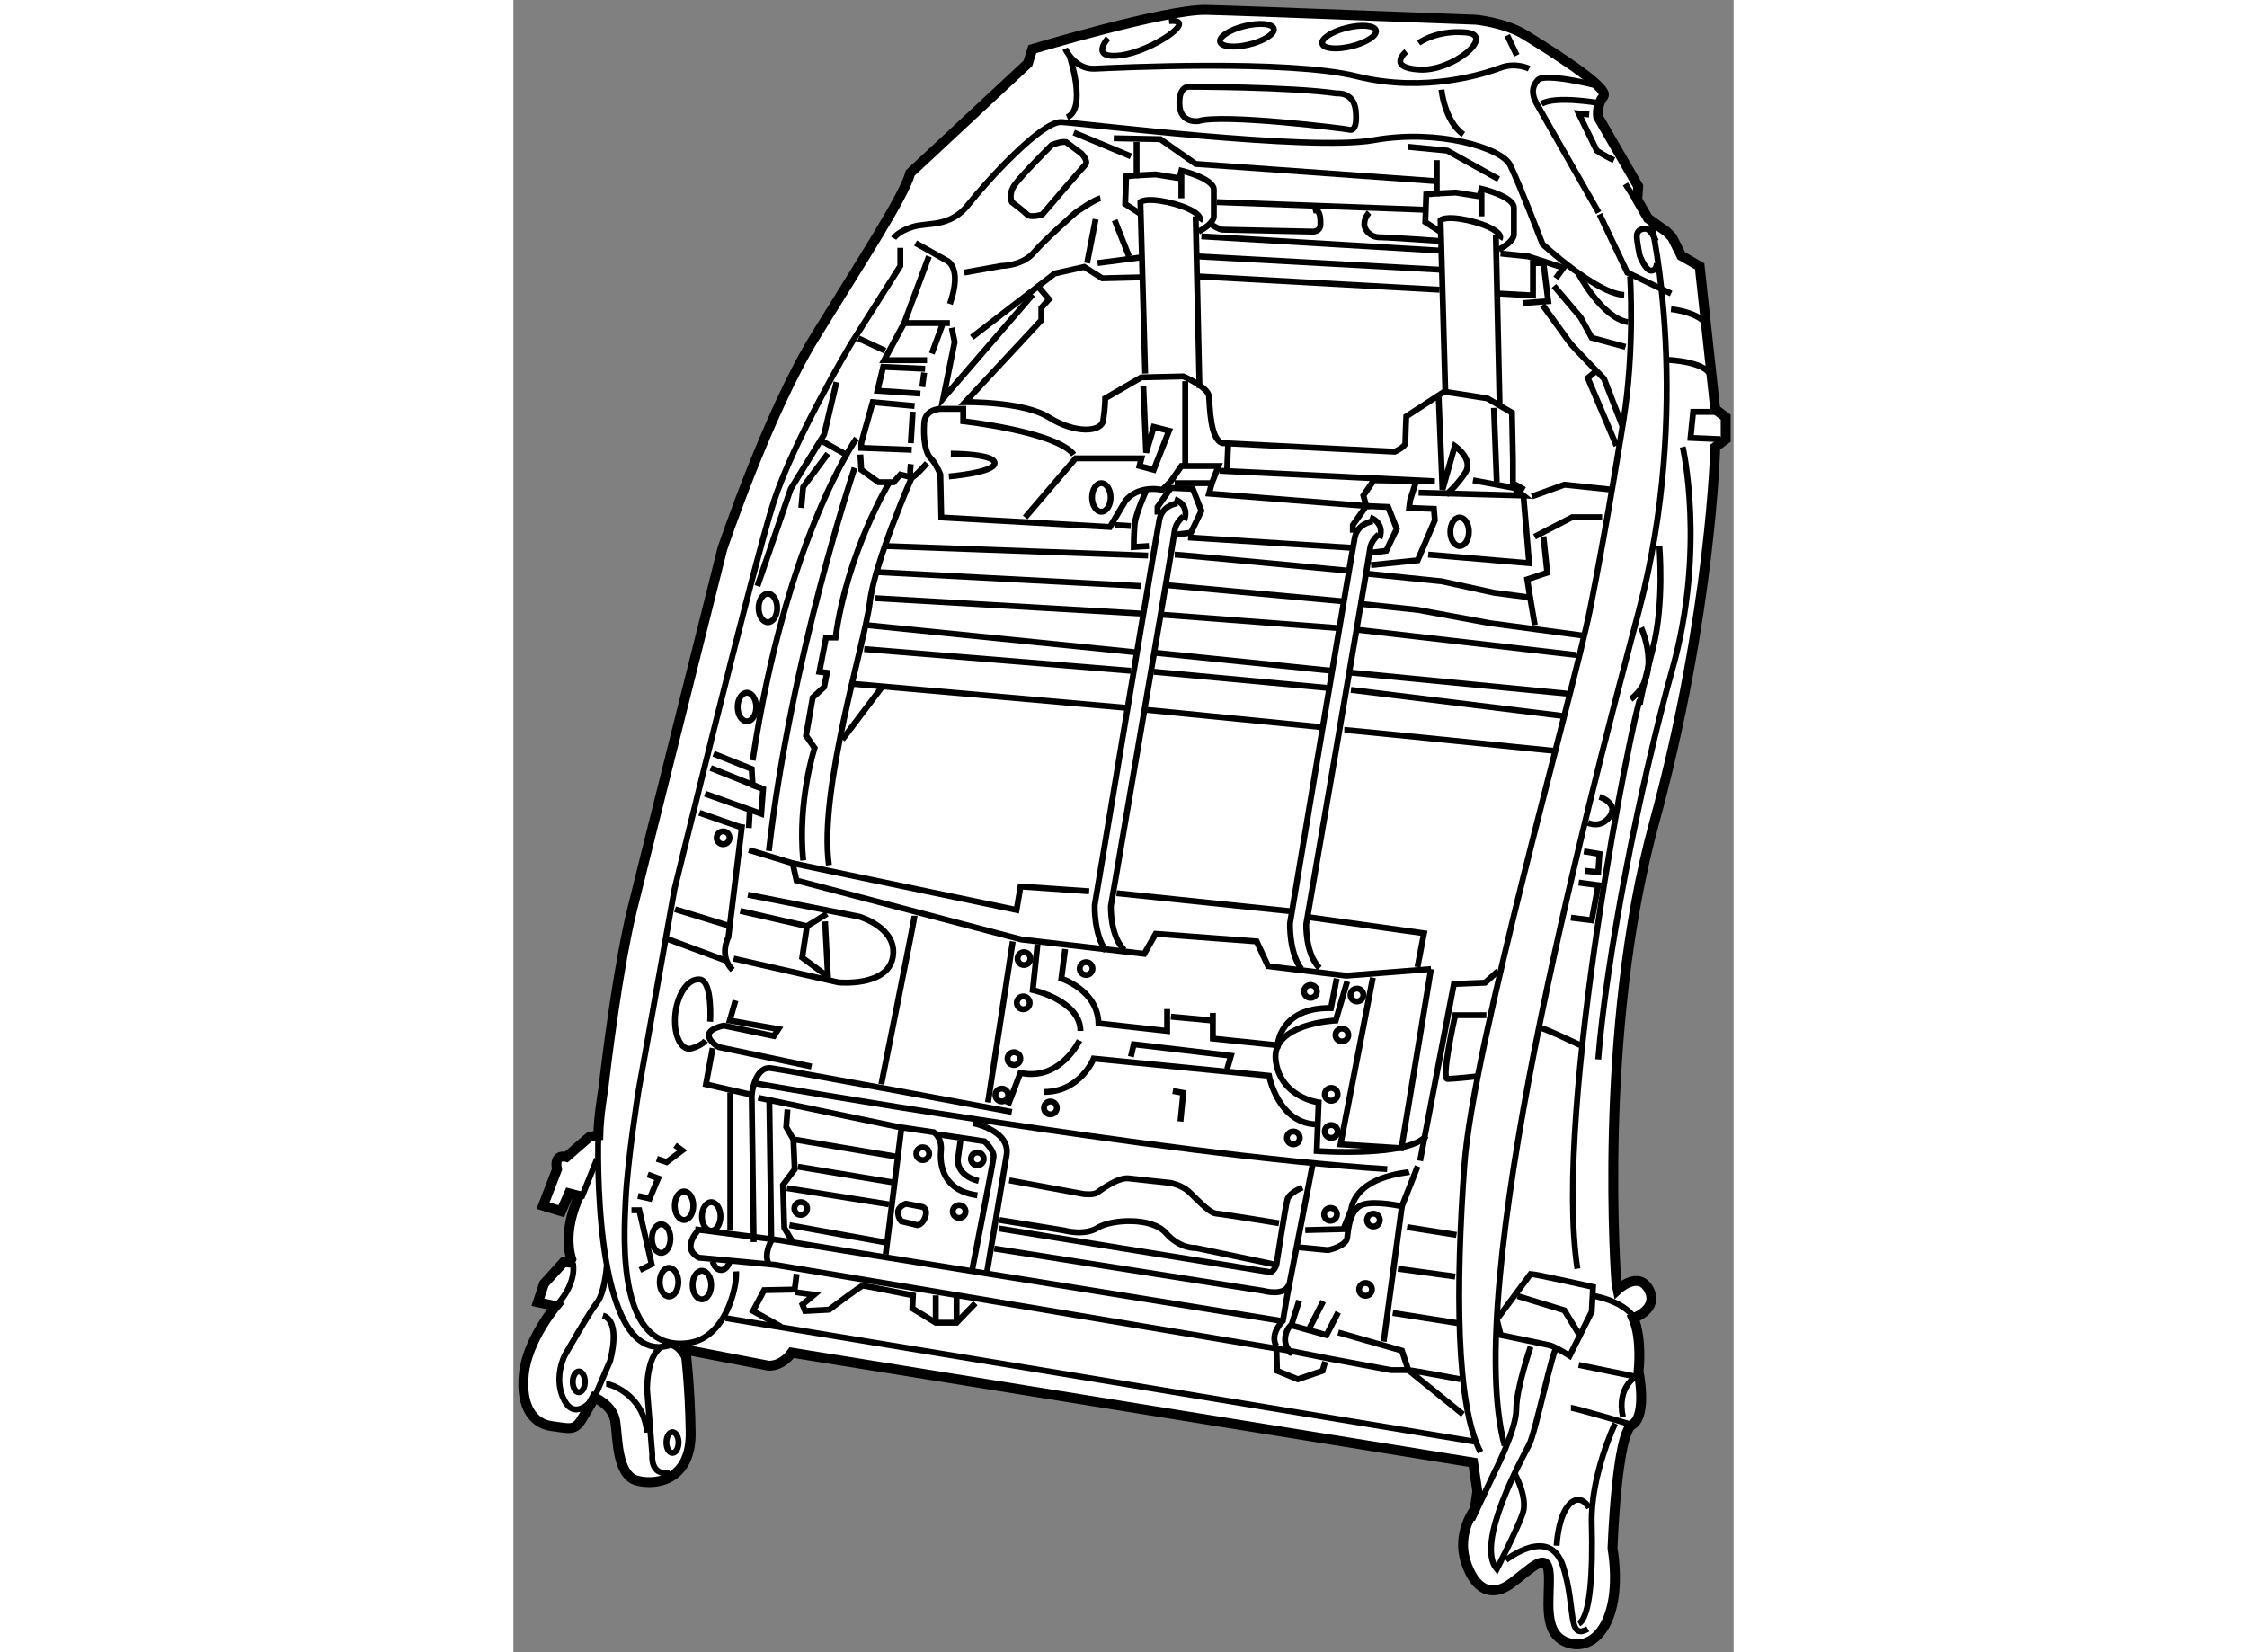 <?xml version="1.0" encoding="utf-8"?>
<!-- Generator: Adobe Illustrator 15.1.0, SVG Export Plug-In . SVG Version: 6.00 Build 0)  -->
<!DOCTYPE svg PUBLIC "-//W3C//DTD SVG 1.1//EN" "http://www.w3.org/Graphics/SVG/1.1/DTD/svg11.dtd">
<svg version="1.1" xmlns="http://www.w3.org/2000/svg" xmlns:xlink="http://www.w3.org/1999/xlink" x="0px" y="0px" width="244.8px"
	 height="180px" viewBox="94.011 2.487 61.584 83.39" enable-background="new 0 0 244.8 180" xml:space="preserve">
	
<rect x="94.011" y="2.487" width="61.584" height="83.39" fill="#808080" stroke="none"/>
	
<g><path fill="#FFFFFF" stroke="#000000" stroke-width="0.5" d="M152.217,14.184l-0.943-0.675l-0.54-0.943l0.046-0.675l-2.024-3.507
					c0,0-0.091-0.585,0.271-1.034c0.358-0.45-3.015-2.518-3.959-3.103c-0.943-0.585-2.382-0.764-2.517-0.764
					c-0.136,0-11.557-0.45-13.578-0.495c-2.025-0.045-8.77,1.978-8.77,1.978l-0.226,0.72l-5.934,5.53
					c-0.314,1.17-2.428,4.406-4.812,8.273c-2.383,3.868-4.676,10.702-4.676,10.702s-3.688,14.704-4.542,18.165
					c-0.713,2.89-1.3,7.662-1.475,9.159c0,0-0.226,1.33-0.242,2.281c0,0-0.41,0.049-0.459,0.082
					c-0.049,0.033-1.148,1.001-1.148,1.001s-0.656-0.197-0.476,0.624l-0.706,1.837l0.919,0.279l0.394-0.902l0.509,0.131
					c0,0-0.87,1.673-0.394,3.199l-0.065,0.164l-0.328-0.017l-0.984,1.083l-0.312,0.935l0.902,0.197c0,0-1.428,1.707-1.608,3.413
					c-0.181,1.706,0.508,2.526,1.395,2.642c0.886,0.115,1.148,0.246,1.493-0.295c0.345-0.542,0.673-1.148,0.673-1.148
					s0.919,0.377,1.05,1.198c0.131,0.82,0.066,2.74,1.116,3.002c1.05,0.263,2.724-0.098,2.691-2.444
					c-0.033-2.346-0.263-4.167-0.263-4.167l4.184,0.804c0,0,0.64,0.082,1.181-0.656l34.388,5.545l0.213,1.444l-0.131,0.918
					c0,0-0.919,1.181-0.459,2.625c0.459,1.444,1.313,1.837,2.297,1.116s1.837-1.706,1.902-0.459c0.066,1.247-0.394,3.084,1.051,3.478
					c1.443,0.394,2.69-1.443,2.165-4.791c0,0,0.197-5.775,0.984-6.234c0.788-0.459,0.328-2.69,0.328-2.69s0.197-1.641-0.263-2.691
					c0,0,1.313-0.459,0.788-1.443c-0.525-0.984-1.575,0-1.575,0l-0.065-0.328c0,0-0.984-12.666,1.903-23.231
					c2.887-10.565,3.084-18.966,3.084-18.966l0.525-0.394v-1.116l-0.525-0.394l-0.787-7.219l-0.919-0.525c0,0-0.19-0.38-0.472-0.942
					L152.217,14.184z"></path><path fill="none" stroke="#000000" stroke-width="0.3" d="M121.858,4.945c0,0,0.48,1.058,1.491,1.01
				c1.009-0.048,9.762-0.48,13.224,0.384c3.462,0.865,6.491-0.145,7.262-0.432c0.768-0.289,1.441,0.048,1.441,0.048"></path><path fill="none" stroke="#000000" stroke-width="0.3" d="M148.546,6.771c0,0-2.501-0.625-2.837-0.24
				c-0.335,0.384-0.287,0.769-0.047,1.202c0.238,0.432,3.123,5.481,3.123,5.481"></path><path fill="none" stroke="#000000" stroke-width="0.3" d="M113.202,14.514c0,0,0.192-0.336,0.962-0.577
				c0.77-0.24,1.876,0.048,2.791-1.106c0.912-1.154,3.702-4.232,4.711-4.183c1.011,0.048,12.551,1.49,15.773,0.914
				c3.22-0.577,6.442,0.384,6.875,1.25c0.432,0.865,1.637,3.992,1.637,3.992s2.729,2.519,4.124,2.567"></path><path fill="none" stroke="#000000" stroke-width="0.3" d="M122.099,5.377c0,0,0.866,2.596-0.145,3.03"></path><path fill="none" stroke="#000000" stroke-width="0.3" d="M140.852,7.013c0,0,0.145,1.587,1.106,2.259"></path><path fill="none" stroke="#000000" stroke-width="0.3" d="M149.557,10.571c-0.432-0.192-0.865-0.481-0.865-0.481l-0.914-1.875
				l0.529,0.049"></path><line fill="none" stroke="#000000" stroke-width="0.3" x1="150.134" y1="11.773" x2="151.046" y2="13.215"></line><path fill="none" stroke="#000000" stroke-width="0.3" d="M128.11,6.868c0,0,5.146-0.001,7.453,0.336c0,0,0.864-0.096,0.96,0.866
				c0.097,0.962-0.191,1.009-0.335,0.962c-0.145-0.048-6.396-0.818-7.6-0.433c0,0-0.912,0.144-0.96-0.818
				C127.58,6.82,128.11,6.868,128.11,6.868z"></path><polyline fill="none" stroke="#000000" stroke-width="0.3" points="125.464,9.656 125.464,11.34 124.937,11.388 124.889,12.782 
				125.706,13.312 		"></polyline><polyline fill="none" stroke="#000000" stroke-width="0.3" points="124.311,9.465 126.666,9.512 128.445,10.762 140.563,11.629 		
				"></polyline><polyline fill="none" stroke="#000000" stroke-width="0.3" points="139.171,9.898 141.141,10.089 143.737,11.532 		"></polyline><path fill="none" stroke="#000000" stroke-width="0.3" d="M125.897,21.341l-0.24-8.655c0,0,0.24-0.241,1.346,0
				c1.107,0.24,1.827,0.673,1.637,0.962"></path><line fill="none" stroke="#000000" stroke-width="0.3" x1="128.445" y1="13.407" x2="128.64" y2="22.063"></line><path fill="none" stroke="#000000" stroke-width="0.3" d="M125.464,11.34l0.962-0.048l1.203,0.193l0.095-0.385
				c0,0,1.638,0.385,1.638,0.962c0,0.578,0,1.346,0,1.346s0.048,0.337-0.772,0.77"></path><line fill="none" stroke="#000000" stroke-width="0.3" x1="127.724" y1="11.292" x2="127.724" y2="12.495"></line><polyline fill="none" stroke="#000000" stroke-width="0.3" points="140.613,10.57 140.613,12.253 140.083,12.301 140.035,13.696 
				140.852,14.226 		"></polyline><path fill="none" stroke="#000000" stroke-width="0.3" d="M141.046,22.255l-0.241-8.655c0,0,0.24-0.241,1.345,0
				c1.106,0.24,1.83,0.673,1.638,0.962"></path><line fill="none" stroke="#000000" stroke-width="0.3" x1="143.594" y1="14.321" x2="143.787" y2="22.976"></line><path fill="none" stroke="#000000" stroke-width="0.3" d="M140.613,12.253l0.959-0.047l1.205,0.192l0.094-0.384
				c0,0,1.636,0.384,1.636,0.961c0,0.577,0,1.346,0,1.346s0.048,0.336-0.77,0.77"></path><line fill="none" stroke="#000000" stroke-width="0.3" x1="142.871" y1="12.206" x2="142.871" y2="13.407"></line><path fill="none" stroke="#000000" stroke-width="0.3" d="M121.906,9.657l0.771,0.577c0,0,0.386,0.385,0.192,0.577
				c-0.192,0.192-2.164,2.5-2.164,2.5s-0.577,0.192-0.771,0c-0.192-0.192-0.768-0.625-0.768-0.625s-0.193-0.385,0.143-0.866
				c0.336-0.482,1.876-2.02,1.876-2.02S121.666,9.609,121.906,9.657z"></path><line fill="none" stroke="#000000" stroke-width="0.3" x1="122.292" y1="9.176" x2="125.177" y2="10.378"></line><path fill="none" stroke="#000000" stroke-width="0.3" d="M116.763,16.245l1.874-0.336c0,0,1.059,0,1.635-0.674
				c0.577-0.672,2.115-2.019,2.115-2.019s0.963-0.673,1.252-0.721"></path><line fill="none" stroke="#000000" stroke-width="0.3" x1="129.505" y1="12.688" x2="139.938" y2="13.071"></line><path fill="none" stroke="#000000" stroke-width="0.3" d="M120.512,16.966l0.528,0.625l-0.383,0.433v0.625l-3.848,4.136
				c0,0,2.933-0.049,4.23,0.768c1.299,0.818,2.646,0.77,2.742,0.145c0.097-0.625,0.097-1.106,0.097-1.106l1.827-1.058l2.115-0.048
				c0,0,1.253,0.529,1.299,1.01c0.046,0.481,0.047,2.164,0.673,2.356l8.702,0.433c0,0,0.531-0.241,0.531-0.433
				c0-0.193,0.049-1.347,0.049-1.347l1.921-1.25l2.165,0.337l1.249,0.722l0.048,2.355"></path><polyline fill="none" stroke="#000000" stroke-width="0.3" points="117.146,19.515 121.329,16.293 122.819,15.957 123.733,16.533 
				125.657,16.485 		"></polyline><line fill="none" stroke="#000000" stroke-width="0.3" x1="128.589" y1="16.438" x2="140.757" y2="17.11"></line><line fill="none" stroke="#000000" stroke-width="0.3" x1="128.542" y1="15.428" x2="140.805" y2="16.101"></line><line fill="none" stroke="#000000" stroke-width="0.3" x1="123.493" y1="15.764" x2="125.706" y2="15.476"></line><path fill="none" stroke="#000000" stroke-width="0.3" d="M114.309,14.755l1.539,0.865c0,0,0.865,0.288,0.192,2.211"></path><polyline fill="none" stroke="#000000" stroke-width="0.3" points="114.981,15.428 113.732,18.794 112.723,20.668 114.887,20.668 
						"></polyline><line fill="none" stroke="#000000" stroke-width="0.3" x1="113.732" y1="18.794" x2="116.04" y2="18.794"></line><polyline fill="none" stroke="#000000" stroke-width="0.3" points="114.79,21.102 112.674,21.005 112.386,22.208 114.551,22.353 
						"></polyline><polyline fill="none" stroke="#000000" stroke-width="0.3" points="114.259,22.978 112.145,22.786 111.567,24.853 111.567,25.093 
				114.115,25.189 		"></polyline><path fill="none" stroke="#000000" stroke-width="0.3" d="M111.52,25.43l0.048,0.769l0.866,0.625h0.769l0.337-0.385l0.576,0.144
				c0,0-1.874,4.28-2.116,6.299c-0.238,2.02-2.596,9.474-2.065,13.272"></path><polyline fill="none" stroke="#000000" stroke-width="0.3" points="116.136,19.034 116.279,19.755 115.704,22.592 120.224,17.351 
						"></polyline><line fill="none" stroke="#000000" stroke-width="0.3" x1="115.656" y1="18.891" x2="115.127" y2="20.333"></line><line fill="none" stroke="#000000" stroke-width="0.3" x1="114.743" y1="21.294" x2="114.646" y2="22.016"></line><line fill="none" stroke="#000000" stroke-width="0.3" x1="114.165" y1="23.266" x2="114.068" y2="24.853"></line><path fill="none" stroke="#000000" stroke-width="0.3" d="M114.068,25.911c0,0-0.097,0.673,0.047,0.673s0.771-0.721,0.771-0.721"></path><path fill="none" stroke="#000000" stroke-width="0.3" d="M127.389,26.873h1.875l0.337-0.866h-1.876l-0.528,0.769l-0.432,0.433
				c-1.348-0.241-1.876,0.576-1.876,0.576l-0.771,1.299l-8.511-0.481l-0.048-2.163c0,0-0.193-0.529-0.481-0.818
				s-0.384-1.01-0.335-1.779c0.047-0.77,0.913-0.721,0.913-0.721h1.058v0.625c0,0,4.713,0.529,5.578,1.683"></path><path fill="none" stroke="#000000" stroke-width="0.3" d="M116.088,25.382c0,0,2.211,0,2.211,0.48s-2.308,0.673-2.308,0.673"></path><path fill="none" stroke="#000000" stroke-width="0.3" d="M112.962,26.873c0,0-2.115,3.51-2.691,7.79h-0.482l-0.336,1.731
				l0.385,0.048l-0.145,0.721l-0.576,0.529l-0.336,1.923l0.431,0.625c0,0-0.865,2.645-0.576,5.674"></path><path fill="none" stroke="#000000" stroke-width="0.3" d="M127.532,27.882c0,0-0.768,0.096-0.914,0.817
				c-0.144,0.721-3.269,19.475-3.269,19.475s-0.05,1.491,0.576,2.309"></path><path fill="none" stroke="#000000" stroke-width="0.3" d="M127.821,28.554c0,0-0.386,0.289-0.433,0.722
				c-0.048,0.432-3.222,18.946-3.222,18.946s-0.05,1.491,0.673,2.211"></path><line fill="none" stroke="#000000" stroke-width="0.3" x1="111.17" y1="37.003" x2="124.904" y2="38.209"></line><line fill="none" stroke="#000000" stroke-width="0.3" x1="112.861" y1="30.05" x2="126.043" y2="30.527"></line><path fill="none" stroke="#000000" stroke-width="0.3" d="M125.945,27.256c0,0-0.528,1.154-0.576,1.683
				c-0.048,0.53-0.048,1.154-0.048,1.154l0.768-0.048"></path><path fill="none" stroke="#000000" stroke-width="0.3" d="M124.358,28.988c0.145,0,0.818,0.048,0.818,0.048"></path><polyline fill="none" stroke="#000000" stroke-width="0.3" points="125.802,21.967 125.945,25.333 126.33,24.035 127.101,24.227 
				126.33,26.199 125.61,26.007 125.707,25.622 122.388,25.622 119.839,28.603 		"></polyline><line fill="none" stroke="#000000" stroke-width="0.3" x1="127.919" y1="21.727" x2="127.919" y2="26.007"></line><path fill="none" stroke="#000000" stroke-width="0.3" d="M129.264,13.841c0,0,0.386,0.239,0.529,0.239s4.52,0.097,4.52,0.097
				s0.432,0.048,0.432-0.384c0-0.434-0.046-0.77-0.384-0.673"></path><path fill="none" stroke="#000000" stroke-width="0.3" d="M137.199,13.215c0,0-0.241,0.24-0.241,0.578
				c0,0.336,0.339,0.672,0.769,0.672c0.434,0,3.126,0.192,3.126,0.192"></path><line fill="none" stroke="#000000" stroke-width="0.3" x1="123.398" y1="13.552" x2="122.965" y2="15.764"></line><line fill="none" stroke="#000000" stroke-width="0.3" x1="124.358" y1="13.601" x2="125.081" y2="15.428"></line><path fill="none" stroke="#000000" stroke-width="0.3" d="M124.022,4.416c0,0-0.961,1.059,0.626,0.866
				c1.586-0.193,4.038-1.876,2.452-1.731"></path><path fill="none" stroke="#000000" stroke-width="0.3" d="M139.075,5.089c0,0-1.013,0.818,0.672,0.913
				c1.683,0.096,3.847-1.73,2.355-1.875c-1.489-0.144-2.404,0.53-2.404,0.53"></path><ellipse transform="matrix(0.971 -0.237 0.237 0.971 2.743 31.234)" fill="none" stroke="#000000" stroke-width="0.3" cx="131.091" cy="4.224" rx="1.395" ry="0.48"></ellipse><ellipse transform="matrix(0.971 -0.238 0.238 0.971 2.852 32.495)" fill="none" stroke="#000000" stroke-width="0.3" cx="136.237" cy="4.416" rx="1.394" ry="0.481"></ellipse><line fill="none" stroke="#000000" stroke-width="0.3" x1="144.171" y1="4.271" x2="144.653" y2="5.282"></line><path fill="none" stroke="#000000" stroke-width="0.3" d="M148.786,7.686c0,0-2.212-0.385-2.885,0.048"></path><path fill="none" stroke="#000000" stroke-width="0.3" d="M113.539,14.995v0.914l-2.498,3.943c0,0-2.887,4.856-3.897,7.982
				c-1.01,3.126-5,19.523-5,19.523L100.316,57.6c0,0-0.543,3.425-0.641,5.445c-0.096,2.02-0.437,7.76,3.215,7.219
				c1.772-0.263,2.412-2.696,2.363-3.609"></path><line fill="none" stroke="#000000" stroke-width="0.3" x1="104.728" y1="69.016" x2="142.528" y2="75.25"></line><polyline fill="none" stroke="#000000" stroke-width="0.3" points="106.139,65.177 106.038,57.744 103.729,57.215 104.067,55.387 
						"></polyline><path fill="none" stroke="#000000" stroke-width="0.3" d="M106.038,57.744c0,0,0.146-1.442,0.963-1.346
				c0.817,0.095,12.167,2.211,12.167,2.211"></path><path fill="none" stroke="#000000" stroke-width="0.3" d="M106.231,57.167c0,0,20.533,3.607,31.881,4.328"></path><path fill="none" stroke="#000000" stroke-width="0.3" d="M134.36,61.206l-1.298,6.684l-0.214,1.258c0,0-0.689,0.656-0.328,1.28"></path><path fill="none" stroke="#000000" stroke-width="0.3" d="M133.641,65.438l1.49,0.144c0,0,0.913-0.191,0.962-0.624
				c0.048-0.434,0.143-1.491,0.817-1.684c0.674-0.191,1.943,0.1,1.943,0.1l0.797-2.022"></path><line fill="none" stroke="#000000" stroke-width="0.3" x1="138.854" y1="63.373" x2="137.935" y2="70.198"></line><path fill="none" stroke="#000000" stroke-width="0.3" d="M133.977,64.572l1.924-0.048l0.384-0.961
				c0.289-1.73,2.791-1.875,2.935-1.924"></path><polyline fill="none" stroke="#000000" stroke-width="0.3" points="105.893,45.386 108.105,46.059 108.299,46.924 119.646,49.905 
				125.851,50.627 126.426,49.618 131.524,50.002 132.101,51.252 136.044,51.732 140.323,51.396 		"></polyline><polyline fill="none" stroke="#000000" stroke-width="0.3" points="108.105,46.059 119.405,48.415 119.606,47.231 123.07,47.471 
						"></polyline><line fill="none" stroke="#000000" stroke-width="0.3" x1="124.455" y1="47.568" x2="133.256" y2="48.481"></line><polyline fill="none" stroke="#000000" stroke-width="0.3" points="134.116,48.774 139.969,49.591 139.641,51.297 		"></polyline><line fill="none" stroke="#000000" stroke-width="0.3" x1="119.214" y1="50.002" x2="117.963" y2="58.128"></line><path fill="none" stroke="#000000" stroke-width="0.3" d="M105.846,47.646l5.626,1.106c0,0,1.972,0.576,1.683,2.067
				c-0.288,1.49-2.74,1.25-2.74,1.25l-5.291-1.202"></path><polyline fill="none" stroke="#000000" stroke-width="0.3" points="109.836,48.607 108.827,49.232 108.587,50.819 109.885,51.781 
				109.74,48.992 		"></polyline><line fill="none" stroke="#000000" stroke-width="0.3" x1="105.461" y1="48.463" x2="108.827" y2="49.232"></line><path fill="none" stroke="#000000" stroke-width="0.3" d="M105.557,44.087l-0.697,5.701c0,0-0.503,0.935,0.216,1.656"></path><path fill="none" stroke="#000000" stroke-width="0.3" d="M105.219,52.983l-0.288,1.01l2.453,0.433l-0.228,0.35l-2.526-0.525
				c0,0-0.722,0.131-0.755,0.459s0.492,0.624,0.492,0.624l4.692,0.984"></path><path fill="none" stroke="#000000" stroke-width="0.3" d="M114.259,48.703c0,0.145-1.68,8.512-1.68,8.512"></path><line fill="none" stroke="#000000" stroke-width="0.3" x1="103.394" y1="43.51" x2="105.605" y2="44.279"></line><polyline fill="none" stroke="#000000" stroke-width="0.3" points="104.115,40.529 106.038,41.298 106.086,42.115 106.615,42.308 
				106.519,43.559 103.681,42.548 		"></polyline><line fill="none" stroke="#000000" stroke-width="0.3" x1="105.94" y1="43.415" x2="105.893" y2="44.279"></line><line fill="none" stroke="#000000" stroke-width="0.3" x1="106.615" y1="42.308" x2="103.969" y2="41.25"></line><path fill="none" stroke="#000000" stroke-width="0.3" d="M111.328,24.612c0,0-3.56,5.001-5.242,16.253"></path><path fill="none" stroke="#000000" stroke-width="0.3" d="M111.231,26.103c0,0-3.222,9.617-4.327,19.331"></path><polyline fill="none" stroke="#000000" stroke-width="0.3" points="110.317,21.774 109.692,24.42 108.009,27.161 106.327,32.065 
						"></polyline><line fill="none" stroke="#000000" stroke-width="0.3" x1="111.716" y1="35.247" x2="125.177" y2="36.344"></line><line fill="none" stroke="#000000" stroke-width="0.3" x1="112.246" y1="32.676" x2="125.753" y2="33.46"></line><line fill="none" stroke="#000000" stroke-width="0.3" x1="112.387" y1="31.363" x2="125.706" y2="32.065"></line><line fill="none" stroke="#000000" stroke-width="0.3" x1="126.956" y1="32.017" x2="135.852" y2="32.834"></line><path fill="none" stroke="#000000" stroke-width="0.3" d="M127.389,30.479c0.24,0,8.8,0.817,8.8,0.817"></path><polyline fill="none" stroke="#000000" stroke-width="0.3" points="126.521,28.458 126.521,28.074 127.196,27.113 128.301,27.161 
				128.734,28.266 128.207,29.373 127.436,29.469 		"></polyline><path fill="none" stroke="#000000" stroke-width="0.3" d="M127.389,27.689c0,0,0.768,0.242,0.479,1.059"></path><path fill="none" stroke="#000000" stroke-width="0.3" d="M137.389,28.795c0,0-0.769,0.096-0.912,0.817
				c-0.145,0.722-3.271,19.475-3.271,19.475s-0.047,1.491,0.576,2.308"></path><path fill="none" stroke="#000000" stroke-width="0.3" d="M137.677,29.468c0,0-0.381,0.288-0.431,0.722
				c-0.047,0.432-3.222,18.946-3.222,18.946s-0.049,1.491,0.673,2.212"></path><polyline fill="none" stroke="#000000" stroke-width="0.3" points="136.379,29.373 136.379,28.988 137.054,28.025 138.159,28.074 
				138.592,29.18 138.063,30.286 137.296,30.383 		"></polyline><path fill="none" stroke="#000000" stroke-width="0.3" d="M137.246,28.602c0,0,0.77,0.242,0.479,1.058"></path><line fill="none" stroke="#000000" stroke-width="0.3" x1="125.36" y1="35.403" x2="111.911" y2="34.045"></line><line fill="none" stroke="#000000" stroke-width="0.3" x1="111.424" y1="19.563" x2="112.771" y2="20.188"></line><line fill="none" stroke="#000000" stroke-width="0.3" x1="109.596" y1="24.756" x2="110.799" y2="25.43"></line><polyline fill="none" stroke="#000000" stroke-width="0.3" points="109.885,25.381 108.635,27.064 108.539,28.122 		"></polyline><path fill="none" stroke="#000000" stroke-width="0.3" d="M120.464,50.146l-0.24,2.309c0,0,2.406,0.53,2.406,2.067"></path><path fill="none" stroke="#000000" stroke-width="0.3" d="M121.858,50.387l-0.191,1.49c0,0,1.826,0.577,1.875,2.26l3.463,0.384
				v-1.106"></path><line fill="none" stroke="#000000" stroke-width="0.3" x1="127.196" y1="53.801" x2="129.264" y2="53.993"></line><path fill="none" stroke="#000000" stroke-width="0.3" d="M129.313,53.608v1.297l3.268,0.338c0,0,0.098-1.923,2.694-1.876
				l0.288-1.491"></path><path fill="none" stroke="#000000" stroke-width="0.3" d="M136.093,52.021l-0.578,1.972c0,0-3.271,0.144-3.029,2.019
				c0.24,1.876,2.165,2.116,2.165,2.116l-0.096,2.452c0,0,4.615,0.336,5.528-0.769"></path><path fill="none" stroke="#000000" stroke-width="0.3" d="M134.65,59.234c-2.021,0.048-2.503-2.452-2.503-2.452l-8.848-0.866
				c0,0-0.67,1.683-2.499,1.683"></path><path fill="none" stroke="#000000" stroke-width="0.3" d="M122.58,55.002c0,0-0.962,2.068-2.982,1.635l-0.624,1.635"></path><polyline fill="none" stroke="#000000" stroke-width="0.3" points="137.39,51.829 135.756,60.244 138.833,60.437 140.323,51.396 
						"></polyline><polyline fill="none" stroke="#000000" stroke-width="0.3" points="127.291,57.551 127.821,57.647 127.677,59.09 		"></polyline><polyline fill="none" stroke="#000000" stroke-width="0.3" points="125.177,55.819 125.321,55.195 130.227,55.772 130.033,56.446 
						"></polyline><line fill="none" stroke="#000000" stroke-width="0.3" x1="126.717" y1="33.509" x2="135.563" y2="34.181"></line><line fill="none" stroke="#000000" stroke-width="0.3" x1="126.378" y1="35.432" x2="135.324" y2="36.344"></line><line fill="none" stroke="#000000" stroke-width="0.3" x1="136.332" y1="36.441" x2="147.385" y2="37.516"></line><line fill="none" stroke="#000000" stroke-width="0.3" x1="136.668" y1="34.278" x2="147.647" y2="35.547"></line><polyline fill="none" stroke="#000000" stroke-width="0.3" points="136.91,32.979 139.65,33.268 143.305,33.941 147.976,34.563 		
				"></polyline><polyline fill="none" stroke="#000000" stroke-width="0.3" points="137.054,31.44 140.853,31.825 143.498,32.402 145.325,32.643 
				145.18,31.728 146.191,31.392 145.998,29.565 		"></polyline><line fill="none" stroke="#000000" stroke-width="0.3" x1="145.325" y1="32.643" x2="145.564" y2="34.037"></line><line fill="none" stroke="#000000" stroke-width="0.3" x1="126.33" y1="36.393" x2="135.131" y2="37.211"></line><line fill="none" stroke="#000000" stroke-width="0.3" x1="136.284" y1="37.307" x2="147.057" y2="38.632"></line><line fill="none" stroke="#000000" stroke-width="0.3" x1="125.994" y1="38.317" x2="134.744" y2="39.182"></line><path fill="none" stroke="#000000" stroke-width="0.3" d="M135.948,39.326c0.145,0,10.78,1.078,10.78,1.078"></path><polyline fill="none" stroke="#000000" stroke-width="0.3" points="129.264,26.873 129.12,27.401 137.054,28.025 136.91,27.497 
				137.439,26.728 140.517,26.776 129.649,26.247 		"></polyline><line fill="none" stroke="#000000" stroke-width="0.3" x1="130.083" y1="24.949" x2="130.033" y2="26.15"></line><path fill="none" stroke="#000000" stroke-width="0.3" d="M140.708,22.496l0.194,4.713l0.624-2.212c0,0,0.963,0.672,0.529,1.346
				c-0.433,0.673-0.963,1.106-0.963,1.106"></path><polyline fill="none" stroke="#000000" stroke-width="0.3" points="139.698,27.353 144.988,27.497 144.507,27.113 142.441,26.728 
						"></polyline><polyline fill="none" stroke="#000000" stroke-width="0.3" points="144.458,25.669 144.458,26.873 145.036,27.209 		"></polyline><polyline fill="none" stroke="#000000" stroke-width="0.3" points="144.988,27.497 145.276,30.911 140.181,30.479 		"></polyline><polyline fill="none" stroke="#000000" stroke-width="0.3" points="139.604,26.68 139.268,27.738 139.219,28.122 140.47,28.171 
				140.517,28.748 139.65,30.767 137.297,31.008 		"></polyline><line fill="none" stroke="#000000" stroke-width="0.3" x1="128.063" y1="29.613" x2="136.43" y2="30.142"></line><line fill="none" stroke="#000000" stroke-width="0.3" x1="143.498" y1="23.073" x2="143.642" y2="26.824"></line><polyline fill="none" stroke="#000000" stroke-width="0.3" points="143.738,17.302 145.47,17.399 145.47,15.764 145.998,15.764 
				146.238,17.688 144.988,17.783 		"></polyline><path fill="none" stroke="#000000" stroke-width="0.3" d="M145.951,17.879c0,0,1.25,1.731,1.394,1.924
				c0.145,0.192,1.71,1.797,1.71,1.797l0.916,2.356"></path><polyline fill="none" stroke="#000000" stroke-width="0.3" points="146.527,16.918 147.873,18.505 148.435,19.535 150.141,19.995 
						"></polyline><polyline fill="none" stroke="#000000" stroke-width="0.3" points="143.835,15.283 145.229,15.427 147.007,16.004 146.623,16.533 
						"></polyline><line fill="none" stroke="#000000" stroke-width="0.3" x1="128.735" y1="14.417" x2="140.805" y2="15.139"></line><polyline fill="none" stroke="#000000" stroke-width="0.3" points="148.828,13.301 150.229,16.245 152.441,17.302 		"></polyline><path fill="none" stroke="#000000" stroke-width="0.3" d="M150.373,16.438c0,0,0.241,3.703-0.336,7.261
				c0,0-0.817,5.193-1.682,9.521c-0.866,4.328-5.914,22.024-6.348,28.083c-0.434,6.059-0.436,12.069,0.816,14.475"></path><circle fill="none" stroke="#000000" stroke-width="0.3" cx="135.286" cy="57.72" r="0.325"></circle><circle fill="none" stroke="#000000" stroke-width="0.3" cx="133.375" cy="59.919" r="0.325"></circle><circle fill="none" stroke="#000000" stroke-width="0.3" cx="135.286" cy="59.595" r="0.325"></circle><circle fill="none" stroke="#000000" stroke-width="0.3" cx="135.251" cy="63.778" r="0.324"></circle><circle fill="none" stroke="#000000" stroke-width="0.3" cx="137.415" cy="64.067" r="0.324"></circle><circle fill="none" stroke="#000000" stroke-width="0.3" cx="137.018" cy="67.565" r="0.324"></circle><circle fill="none" stroke="#000000" stroke-width="0.3" cx="108.513" cy="63.482" r="0.324"></circle><circle fill="none" stroke="#000000" stroke-width="0.3" cx="135.828" cy="54.726" r="0.325"></circle><circle fill="none" stroke="#000000" stroke-width="0.3" cx="136.585" cy="52.707" r="0.325"></circle><circle fill="none" stroke="#000000" stroke-width="0.3" cx="134.241" cy="52.526" r="0.325"></circle><circle fill="none" stroke="#000000" stroke-width="0.3" cx="119.743" cy="53.103" r="0.325"></circle><circle fill="none" stroke="#000000" stroke-width="0.3" cx="119.273" cy="55.917" r="0.324"></circle><circle fill="none" stroke="#000000" stroke-width="0.3" cx="118.661" cy="57.755" r="0.324"></circle><circle fill="none" stroke="#000000" stroke-width="0.3" cx="121.114" cy="58.405" r="0.325"></circle><circle fill="none" stroke="#000000" stroke-width="0.3" cx="114.67" cy="60.715" r="0.324"></circle><circle fill="none" stroke="#000000" stroke-width="0.3" cx="117.427" cy="60.977" r="0.324"></circle><circle fill="none" stroke="#000000" stroke-width="0.3" cx="116.508" cy="63.635" r="0.324"></circle><circle fill="none" stroke="#000000" stroke-width="0.3" cx="122.916" cy="51.372" r="0.324"></circle><circle fill="none" stroke="#000000" stroke-width="0.3" cx="119.779" cy="50.868" r="0.324"></circle><circle fill="none" stroke="#000000" stroke-width="0.3" cx="104.595" cy="44.772" r="0.325"></circle><ellipse fill="none" stroke="#000000" stroke-width="0.3" cx="102.623" cy="63.342" rx="0.469" ry="0.721"></ellipse><ellipse fill="none" stroke="#000000" stroke-width="0.3" cx="105.797" cy="38.172" rx="0.469" ry="0.722"></ellipse><ellipse fill="none" stroke="#000000" stroke-width="0.3" cx="106.855" cy="33.172" rx="0.469" ry="0.721"></ellipse><ellipse fill="none" stroke="#000000" stroke-width="0.3" cx="123.685" cy="27.594" rx="0.469" ry="0.721"></ellipse><ellipse fill="none" stroke="#000000" stroke-width="0.3" cx="141.767" cy="29.325" rx="0.469" ry="0.721"></ellipse><ellipse fill="none" stroke="#000000" stroke-width="0.3" cx="103.995" cy="63.883" rx="0.469" ry="0.721"></ellipse><ellipse fill="none" stroke="#000000" stroke-width="0.3" cx="101.469" cy="65" rx="0.469" ry="0.721"></ellipse><ellipse fill="none" stroke="#000000" stroke-width="0.3" cx="101.866" cy="67.2" rx="0.469" ry="0.723"></ellipse><ellipse fill="none" stroke="#000000" stroke-width="0.3" cx="103.524" cy="67.346" rx="0.469" ry="0.721"></ellipse><path fill="none" stroke="#000000" stroke-width="0.3" d="M104.941,66.103c-0.063,0.282-0.238,0.485-0.443,0.485
				c-0.194,0-0.36-0.18-0.43-0.436"></path><path fill="none" stroke="#000000" stroke-width="0.3" d="M151.673,14.657c0,0-0.24-0.625-0.53-0.625
				c-0.288,0-0.432,0.144-0.432,0.385c0,0.24,0.144,0.962,0.144,0.962s0.288,0.769,0.578,0.769c0.289,0,0.289-0.384,0.289-0.384"></path><path fill="none" stroke="#000000" stroke-width="0.3" d="M98.297,59.796c0,0-0.394,11.747,3.577,10.599"></path><line fill="none" stroke="#000000" stroke-width="0.3" x1="98.231" y1="60.977" x2="97.444" y2="62.946"></line><path fill="none" stroke="#000000" stroke-width="0.3" d="M97.017,66.26c0,0,0.23,0.886-0.754,2.034"></path><path fill="none" stroke="#000000" stroke-width="0.3" d="M98.724,66.358c0,0-0.099,1.378-0.492,1.871
				c-0.394,0.492-1.641,2.69-1.641,2.69s-0.591,1.181,0,2.264c0.59,1.083,1.509-0.164,1.509-0.164l0.788-1.837
				c0,0,0.59-2.002-0.361-2.297"></path><path fill="none" stroke="#000000" stroke-width="0.3" d="M102.792,71.346c-0.066-0.164-0.492-1.313-1.28-0.886
				c-0.788,0.427-0.755,2.166-0.755,2.166l0.263,3.281c0,0-0.131,1.083,0.886,0.919"></path><path fill="none" stroke="#000000" stroke-width="0.3" d="M98.691,72.331c0.131,0,1.87,0.459,2.067,2.461"></path><path fill="none" stroke="#000000" stroke-width="0.3" d="M132.718,69.147l-25.299-4.069l-4.069-0.525
				c0,0.033-0.361,0.361-0.394,0.788c-0.033,0.427,0.426,0.624,0.426,0.624l3.839,0.361l25.921,4.331"></path><polyline fill="none" stroke="#000000" stroke-width="0.3" points="133.669,68.13 133.275,69.377 135.047,69.87 135.638,68.721 		
				"></polyline><line fill="none" stroke="#000000" stroke-width="0.3" x1="134.883" y1="68.163" x2="134.194" y2="69.508"></line><polyline fill="none" stroke="#000000" stroke-width="0.3" points="108.305,66.785 108.207,67.573 106.664,67.605 106.106,68.655 
				107.517,69.443 		"></polyline><line fill="none" stroke="#000000" stroke-width="0.3" x1="104.958" y1="57.63" x2="104.958" y2="64.586"></line><path fill="none" stroke="#000000" stroke-width="0.3" d="M106.369,57.893l7.087,1.477l1.772,0.262c0,0,0.427,0.263,0.36,0.952
				c-0.065,0.689,0.099,2.001,1.838,2.231"></path><path fill="none" stroke="#000000" stroke-width="0.3" d="M115.359,59.73l2.429,0.361c0,0,0.492,0.459,0.459,0.788
				s-1.083,5.709-1.083,5.709"></path><path fill="none" stroke="#000000" stroke-width="0.3" d="M117.197,59.172c0,0,1.903,0.361,1.706,1.608l-0.984,5.874"></path><line fill="none" stroke="#000000" stroke-width="0.3" x1="113.588" y1="59.468" x2="112.8" y2="65.801"></line><polyline fill="none" stroke="#000000" stroke-width="0.3" points="107.845,58.483 107.78,59.37 108.141,59.993 108.207,61.502 
				107.616,62.29 107.681,64.456 108.108,65.177 		"></polyline><line fill="none" stroke="#000000" stroke-width="0.3" x1="107.813" y1="62.454" x2="112.964" y2="63.274"></line><line fill="none" stroke="#000000" stroke-width="0.3" x1="108.371" y1="61.371" x2="113.128" y2="62.159"></line><line fill="none" stroke="#000000" stroke-width="0.3" x1="108.141" y1="59.993" x2="113.424" y2="60.879"></line><path fill="none" stroke="#000000" stroke-width="0.3" d="M103.941,54.054c0,0,0.131-2.067-0.525-2.133
				c-0.656-0.065-1.181,0.886-1.247,1.871c-0.066,0.984,0.328,1.771,0.853,1.607s0.689-0.394,0.689-0.394"></path><line fill="none" stroke="#000000" stroke-width="0.3" x1="102.169" y1="48.377" x2="105.056" y2="49.263"></line><line fill="none" stroke="#000000" stroke-width="0.3" x1="101.808" y1="49.887" x2="104.728" y2="50.969"></line><line fill="none" stroke="#000000" stroke-width="0.3" x1="106.927" y1="58.024" x2="107.025" y2="64.915"></line><path fill="none" stroke="#000000" stroke-width="0.3" d="M107.025,65.112c0,0-0.394,0.689-0.131,1.148"></path><path fill="none" stroke="#000000" stroke-width="0.3" d="M108.239,67.704l0.951,0.131l-0.59,0.492l0.131,0.328l1.214-0.065
				c0,0,1.608-1.214,1.706-1.214c0.099,0,2.527,0.492,2.527,0.492l-0.033,0.656l1.182,0.722h1.05l0.951-0.984"></path><line fill="none" stroke="#000000" stroke-width="0.3" x1="116.377" y1="69.115" x2="116.377" y2="67.77"></line><line fill="none" stroke="#000000" stroke-width="0.3" x1="115.327" y1="69.246" x2="115.327" y2="67.868"></line><polyline fill="none" stroke="#000000" stroke-width="0.3" points="101.25,60.977 101.742,61.141 102.53,60.551 102.169,60.288 		
				"></polyline><polyline fill="none" stroke="#000000" stroke-width="0.3" points="100.791,61.765 101.316,61.961 100.889,62.979 100.298,62.848 
						"></polyline><polyline fill="none" stroke="#000000" stroke-width="0.3" points="99.97,63.569 100.364,63.569 100.988,66.293 100.397,66.588 		
				"></polyline><path fill="none" stroke="#000000" stroke-width="0.3" d="M113.817,63.241l0.854,0.164c0,0,0.262,0.099,0.131,0.492
				c-0.131,0.394-0.394,0.427-0.394,0.427l-0.82-0.197c0,0-0.164-0.164-0.164-0.459S113.817,63.241,113.817,63.241z"></path><path fill="none" stroke="#000000" stroke-width="0.3" d="M116.573,60.059l-0.131,0.952c0,0-0.099,0.787,1.05,1.083"></path><path fill="none" stroke="#000000" stroke-width="0.3" d="M119.034,62.06l3.741,0.689c0,0,0.492,0.066,0.688-0.065
				c0.197-0.131,1.051-0.788,1.608-0.722c0.558,0.066,2.133,0.23,2.133,0.23s0.558,0.131,0.886,0.426
				c0.328,0.295,1.018,1.083,1.378,1.116c0.361,0.033,3.183,0.492,3.183,0.492"></path><path fill="none" stroke="#000000" stroke-width="0.3" d="M133.833,62.421c0,0-0.656,0.263-0.755,0.591s-0.558,3.314-0.558,3.314
				s-0.131,0.394-0.361,0.361c-0.229-0.033-13.649-2.198-13.649-2.198"></path><path fill="none" stroke="#000000" stroke-width="0.3" d="M118.542,64.062l3.249,0.525c0,0,1.017,0.295,1.706-0.131
				c0.689-0.427,2.724-0.558,3.445,0.262s1.51,0.755,1.51,0.755l4.068,0.853"></path><path fill="none" stroke="#000000" stroke-width="0.3" d="M118.28,65.505l13.584,2.133c0,0,1.05,0.295,1.279-0.295"></path><polyline fill="none" stroke="#000000" stroke-width="0.3" points="132.521,70.591 132.554,71.674 133.604,72.101 134.851,71.674 
				134.981,71.215 		"></polyline><line fill="none" stroke="#000000" stroke-width="0.3" x1="107.944" y1="64.324" x2="112.866" y2="65.21"></line><ellipse fill="none" stroke="#000000" stroke-width="0.3" cx="97.313" cy="72.232" rx="0.307" ry="0.525"></ellipse><ellipse fill="none" stroke="#000000" stroke-width="0.3" cx="102.039" cy="75.294" rx="0.307" ry="0.525"></ellipse><line fill="none" stroke="#000000" stroke-width="0.3" x1="112.626" y1="37.145" x2="110.613" y2="39.813"></line><path fill="none" stroke="#000000" stroke-width="0.3" d="M151.453,13.826c0,0,2.101,9.122-0.656,19.556
				c-2.756,10.435-8.925,34.125-6.759,42.066"></path><path fill="none" stroke="#000000" stroke-width="0.3" d="M150.862,37.844c-0.196,0.066-4.396,20.541-3.149,28.678"></path><path fill="none" stroke="#000000" stroke-width="0.3" d="M145.351,66.785c0.196,0,3.149,0.656,3.149,0.656l-0.065,1.247
				l-1.115,2.231c0,0-0.723-0.459-0.984-0.525c-0.263-0.066-2.494-0.525-2.494-0.525l-0.197-0.788L145.351,66.785z"></path><polyline fill="none" stroke="#000000" stroke-width="0.3" points="144.694,67.901 147.057,68.623 147.778,69.804 		"></polyline><path fill="none" stroke="#000000" stroke-width="0.3" d="M148.565,67.901c0,0,2.035,0.328,2.231,1.641"></path><path fill="none" stroke="#000000" stroke-width="0.3" d="M147.778,71.379l2.888,0.59c0,0-0.984,0.525-0.656,2.035"></path><path fill="none" stroke="#000000" stroke-width="0.3" d="M147.385,73.544c0.196,0,3.084,0.853,3.084,0.853"></path><path fill="none" stroke="#000000" stroke-width="0.3" d="M145.351,70.46c0,0-0.723,2.1-0.723,3.15
				c0,1.05-1.115,3.216-1.115,3.216l-1.115,2.362"></path><path fill="none" stroke="#000000" stroke-width="0.3" d="M144.104,81.223c0,0,2.231-1.772,2.888,0.328s0.196,3.741,1.246,3.15"></path><path fill="none" stroke="#000000" stroke-width="0.3" d="M149.616,74.332c0,0-1.247,2.625-1.182,5.053
				c0.065,2.428-0.065,4.725-0.656,5.053"></path><path fill="none" stroke="#000000" stroke-width="0.3" d="M148.304,78.598c0,0-0.395-0.788-0.984-0.197
				c-0.591,0.59-0.656,2.1-0.656,2.1"></path><path fill="none" stroke="#000000" stroke-width="0.3" d="M144.563,76.891c0,0,0.656,1.182,0.394,1.969
				c-0.262,0.788-1.313,2.822-1.313,2.822c-1.115-1.313,1.313-5.644,1.641-6.3s1.182-4.856,1.379-4.856"></path><path fill="none" stroke="#000000" stroke-width="0.3" d="M135.638,69.738l3.216,0.918l0.328,0.984l-0.877-0.001l-2.995-0.557
				l-2.166-0.427c0,0,0.119,0.17,0.076,0.095c-0.017-0.03-0.059-0.097-0.142-0.226c-0.295-0.459,0.033-1.116,0.197-1.148"></path><path fill="none" stroke="#000000" stroke-width="0.3" d="M141.807,72.101c0,0-2.429-0.459-2.625-0.459l2.756,2.231"></path><line fill="none" stroke="#000000" stroke-width="0.3" x1="138.394" y1="68.754" x2="141.741" y2="69.279"></line><line fill="none" stroke="#000000" stroke-width="0.3" x1="138.656" y1="66.522" x2="141.544" y2="66.917"></line><line fill="none" stroke="#000000" stroke-width="0.3" x1="139.116" y1="64.422" x2="141.609" y2="64.816"></line><polyline fill="none" stroke="#000000" stroke-width="0.3" points="139.772,61.076 141.479,52.151 143.054,52.085 143.71,51.495 
						"></polyline><path fill="none" stroke="#000000" stroke-width="0.3" d="M151.847,30.035c0,0,0.263,2.887-0.328,5.184
				c-0.59,2.297-0.656,2.822-0.656,2.822"></path><path fill="none" stroke="#000000" stroke-width="0.3" d="M153.028,25.047c0,0,1.182,5.119-0.525,11.222
				c-1.706,6.103-3.347,14.7-3.74,19.688"></path><path fill="none" stroke="#000000" stroke-width="0.3" d="M150.929,34.169c0,0,1.115,2.362-0.525,3.609"></path><path fill="none" stroke="#000000" stroke-width="0.3" d="M148.828,42.701c0,0,0.984,0.328,0.525,0.984
				c-0.46,0.656-1.116,0.328-1.116,0.328"></path><polyline fill="none" stroke="#000000" stroke-width="0.3" points="148.041,45.457 148.828,45.588 148.763,46.507 148.106,46.441 
						"></polyline><polyline fill="none" stroke="#000000" stroke-width="0.3" points="147.778,47.032 148.763,47.163 148.435,48.935 147.385,48.804 
						"></polyline><path fill="none" stroke="#000000" stroke-width="0.3" d="M145.875,54.382c0.197,0,1.969,0.853,1.969,0.853"></path><path fill="none" stroke="#000000" stroke-width="0.3" d="M143.119,53.726h-1.575c0,0-0.722,3.216-0.394,3.216
				s1.509-0.131,1.509-0.131"></path><polyline fill="none" stroke="#000000" stroke-width="0.3" points="145.416,27.542 147.057,26.951 149.55,27.213 		"></polyline><polyline fill="none" stroke="#000000" stroke-width="0.3" points="145.547,29.576 147.45,28.591 148.96,28.591 		"></polyline><polyline fill="none" stroke="#000000" stroke-width="0.3" points="148.697,21.176 148.237,21.569 149.682,24.982 		"></polyline><polyline fill="none" stroke="#000000" stroke-width="0.3" points="154.932,23.276 153.554,23.276 153.422,24.588 154.932,24.654 
						"></polyline><path fill="none" stroke="#000000" stroke-width="0.3" d="M152.438,18.091c0,0,1.838,0.197,1.838,1.05"></path><path fill="none" stroke="#000000" stroke-width="0.3" d="M152.241,20.651c0,0,2.23,0.065,2.23,0.984"></path><path fill="none" stroke="#000000" stroke-width="0.3" d="M147.778,16.319c0,0,1.182,2.231,2.494,2.428"></path></g>


</svg>